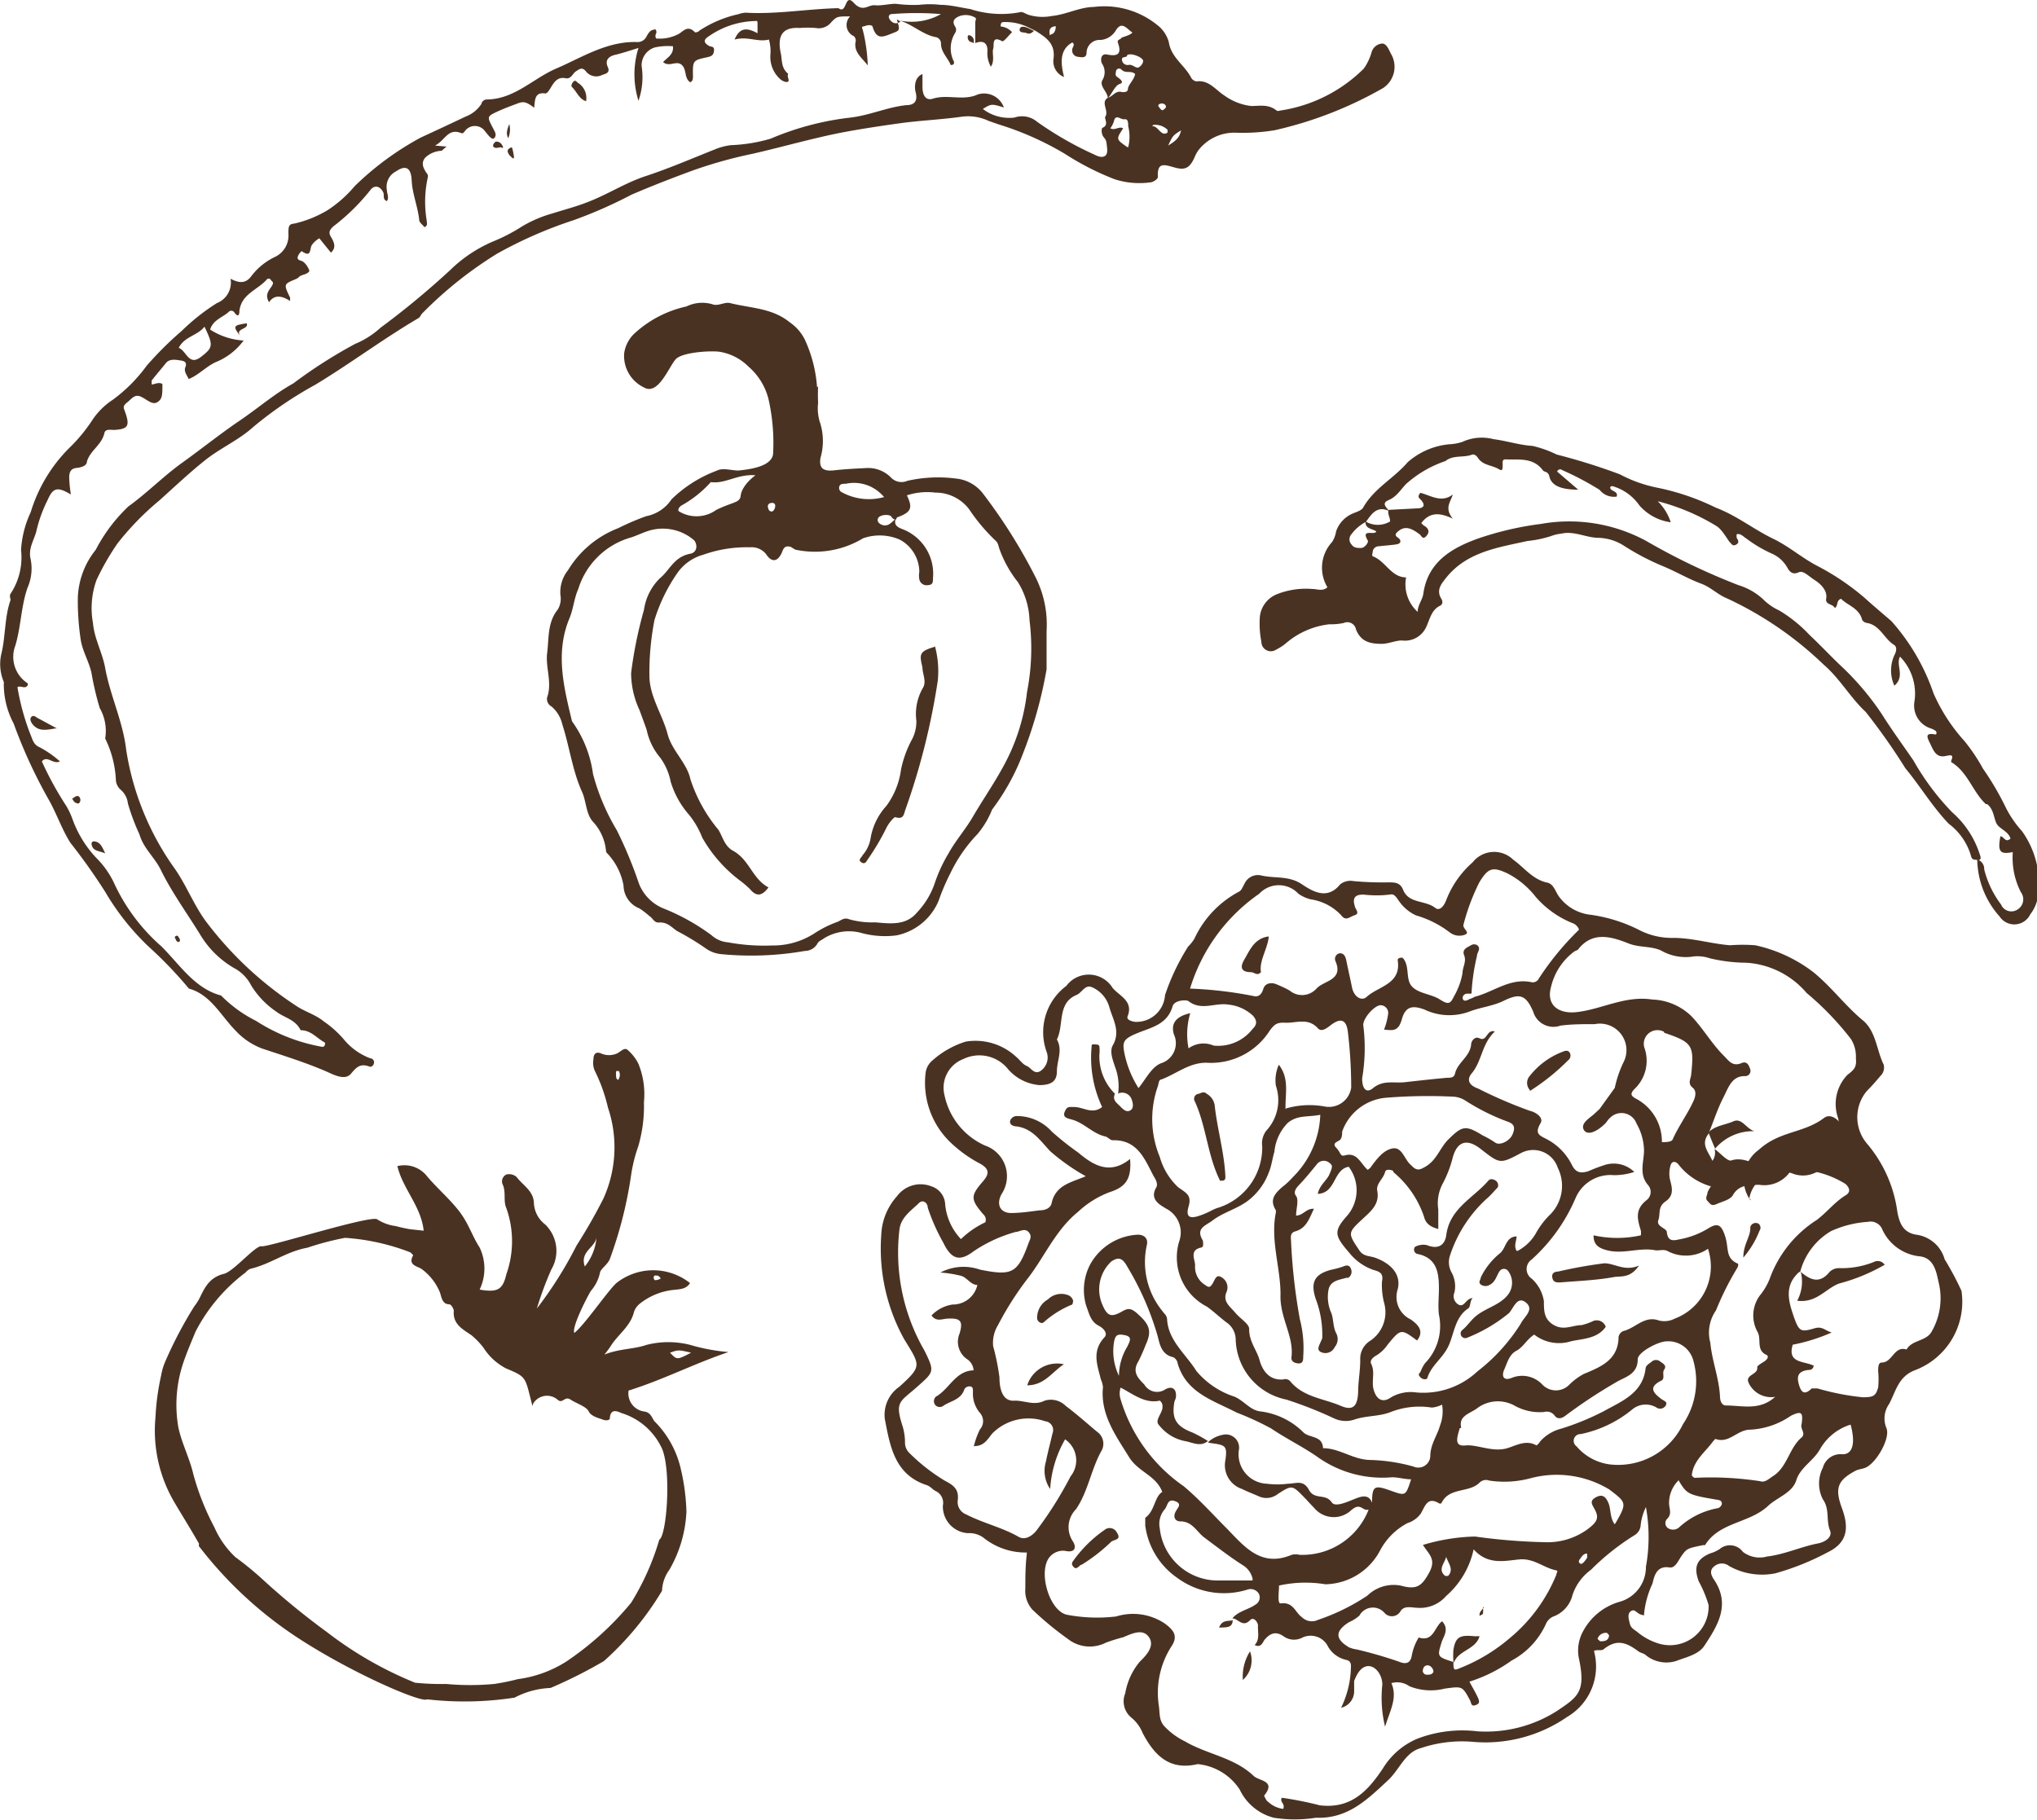 <svg xmlns="http://www.w3.org/2000/svg" xmlns:xlink="http://www.w3.org/1999/xlink" viewBox="0 0 96.83 86.52"><defs><style>.cls-1{fill:none;}.cls-2{clip-path:url(#clip-path);}.cls-3{fill:#4a3222;}</style><clipPath id="clip-path" transform="translate(0 0)"><rect class="cls-1" width="96.83" height="86.52"/></clipPath></defs><title>gemuese</title><g id="Ebene_2" data-name="Ebene 2"><g id="Ebene_1-2" data-name="Ebene 1"><g class="cls-2"><path class="cls-3" d="M38.89,18.36a7.61,7.61,0,0,0,0,.79,2.2,2.2,0,0,0,.11,1,2.91,2.91,0,0,1,0,1.63c-.07.48.13.64.66.58s1-.08,1.56-.11a1.52,1.52,0,0,1,1.13.45.69.69,0,0,0,.78.16,6.59,6.59,0,0,1,2.3-.11,1.84,1.84,0,0,1,1.3.72,25.66,25.66,0,0,1,2.51,4A5,5,0,0,1,49.75,30c0,.6,0,1.21,0,1.82a20.59,20.59,0,0,1-1.12,4,10.72,10.72,0,0,1-1.47,2.67,4.23,4.23,0,0,1-.7,1.17,7.11,7.11,0,0,0-1.29,1.87,10,10,0,0,0-.55,1.29,2.77,2.77,0,0,1-2,1.65A4.28,4.28,0,0,1,41,44.37a2.26,2.26,0,0,0-1.83.24c-.11.09-.26.12-.33.28a.69.69,0,0,1-.58.32,14.81,14.81,0,0,1-4,.15,1.49,1.49,0,0,1-.71-.27,12.8,12.8,0,0,0-1.37-.83c-.26-.18-.47-.44-.88-.4-.21,0-.27-.21-.42-.3a4.1,4.1,0,0,0-.48-.37,1.19,1.19,0,0,1-.76-1.09,3,3,0,0,0-.7-1.45c-.05-.06-.12-.11-.13-.17a2.36,2.36,0,0,0-.62-1.41c-.34-.36-.32-1-.53-1.44-.45-1-.59-2.14-.93-3.19a1.59,1.59,0,0,0-.51-.85.4.4,0,0,1-.21-.44c.25-.7-.09-1.42,0-2.11s0-1.44.51-2.07a1,1,0,0,0,.12-.68A1.67,1.67,0,0,1,27,27.11a4.81,4.81,0,0,1,2.39-2,11.82,11.82,0,0,1,1.33-.57,1.86,1.86,0,0,0,1.2-.8,6.17,6.17,0,0,1,2.17-1.37c.26-.14.7,0,1,0,.65-.06,1.61-.22,1.66-.8a9.47,9.47,0,0,0-.22-2.6,3,3,0,0,0-.95-1.54,2.5,2.5,0,0,0-1.34-.7c-.37-.07-1.8,0-2.12.35s-.83,1.74-1.51,1.34a1.66,1.66,0,0,1-.94-1.62,1.6,1.6,0,0,1,.55-1,5.33,5.33,0,0,1,2.41-1.23,1.71,1.71,0,0,1,1.22-.11c.29.12.58-.12.86-.05,1,.25,2,.23,2.84.92a2.14,2.14,0,0,1,.76.93,6.51,6.51,0,0,1,.53,2.16m3.75,6.28c-.13,0-.17-.07-.23-.15s-.36-.1-.53,0a.19.19,0,0,0-.06.3.41.41,0,0,0,.49.08,1.81,1.81,0,0,0,.33-.29c-.17.43.26.47.5.6a2.27,2.27,0,0,1,1.26,2.25c0,.18,0,.32-.25.33a.35.35,0,0,1-.4-.28,1,1,0,0,1,0-.35,1.75,1.75,0,0,0-.94-1.54,2.4,2.4,0,0,0-1.73-.06,4.42,4.42,0,0,1-3.23.54L37.59,26c-.22-.06-.32,0-.4.21-.19.49-.49.57-.77.14a.88.88,0,0,0-.77-.33,6.13,6.13,0,0,0-2.21.35,2.22,2.22,0,0,0-1.26.9,8.08,8.08,0,0,0-1.07,2.21,13.1,13.1,0,0,0-.24,2.64c0,1,.63,1.86.87,2.8.21.78.92,1.36,1.08,2.13a7.26,7.26,0,0,0,1.33,2.4c.21.34.29.78.7,1,.78.43.91,1.33,1.68,1.74-.3.41-.57.45-.87.09a4.35,4.35,0,0,0-.45-.39,6.69,6.69,0,0,1-1.83-2.07,4,4,0,0,0-.64-1.1,4.23,4.23,0,0,1-.86-1.56,2.86,2.86,0,0,0-.49-1.13,3,3,0,0,1-.65-1.33c-.11-.32-.23-.63-.34-.94A4.19,4.19,0,0,1,30,32,20.09,20.09,0,0,1,30.61,29a2.63,2.63,0,0,1,.76-1.51c.47-.38.65-1,1.42-1.16.34-.05.39-.4.21-.64a2.28,2.28,0,0,0-2-.5c-.39.09-.73.29-1.1.39A3.67,3.67,0,0,0,27.49,28c-.2.44-.23.93-.41,1.37-.7,1.66-.28,3.29.11,4.92a5.56,5.56,0,0,1,1,2.51,10.31,10.31,0,0,0,1.13,2.67A20.23,20.23,0,0,1,30.37,42a2.1,2.1,0,0,0,1.17,1.19,10.16,10.16,0,0,1,2.28,1.27,1.32,1.32,0,0,0,.78.34,9.5,9.5,0,0,0,2.12.15,3.61,3.61,0,0,0,2-.58,5.22,5.22,0,0,1,1.11-.55c.15-.07.31-.21.52-.12a4,4,0,0,0,1.25.15c.71.06,1.47.17,2-.48A3.78,3.78,0,0,0,44.43,42a7.11,7.11,0,0,1,.66-1.43c.33-.6.8-1.13,1.15-1.73.46-.79,1-1.57,1.43-2.36a9.52,9.52,0,0,0,1.15-3.58,10.76,10.76,0,0,0,.12-3.4,3.69,3.69,0,0,0-.55-1.82,5.54,5.54,0,0,1-.87-1.55c-.06-.15-.06-.32-.21-.44a8.82,8.82,0,0,1-1.25-1.49,2,2,0,0,0-1.6-.78,3.09,3.09,0,0,0-1.35.13c.29.61.21.8-.47,1.05m-6.68-2c-.89-.09-1.47.42-2.17.32a5.4,5.4,0,0,1-1.39,1.11c-.1.06-.19.18-.14.27a1.6,1.6,0,0,0,1.79-.06,7.12,7.12,0,0,1,.76-.31c.15-.07.38-.11.4-.37s.28-.67.75-1m6,1A1.85,1.85,0,0,0,40.2,23c-.13,0-.26,0-.3.12a.23.23,0,0,0,.13.29,2.68,2.68,0,0,0,2,.22m-5.32.69a.33.33,0,0,0,.14-.29.13.13,0,0,0-.15-.12c-.15,0-.23.09-.19.23s.07.17.2.18" transform="translate(0 0)"/><path class="cls-3" d="M44.44,30.71a4.55,4.55,0,0,1,.14,1.64,32.92,32.92,0,0,1-1.53,6.11c-.09.24-.08.52-.49.39-.08,0-.3.28-.4.46a11.6,11.6,0,0,1-.87,1.49c-.1.13-.15.32-.34.2s0-.22.06-.35a1.62,1.62,0,0,0,.37-.77,3,3,0,0,1,.75-1.56,3.72,3.72,0,0,0,.7-1.73,5.2,5.2,0,0,1,.54-1.47,1.85,1.85,0,0,0,.19-.85,2.49,2.49,0,0,1,.29-1.53c.22-.32,0-.68,0-1-.14-.63-.19-.77.62-1" transform="translate(0 0)"/><path class="cls-3" d="M31.12,1.37a.18.18,0,0,1,.07.22.24.24,0,0,0,0,.24,1.93,1.93,0,0,0,1-.18c.27-.11.47-.51.85-.11,0,0,.15,0,.2-.08A5.57,5.57,0,0,1,35.12.67a1,1,0,0,1,.46-.06c1.42.06,2.8-.18,4.2-.22,0,0,.06,0,.08,0,.41.31.28-.74.72-.26s.68.09,1,.12.68-.07,1-.07A6.58,6.58,0,0,0,43.7.23a4.27,4.27,0,0,1,1,0c.48,0,.95.13,1.42.2a4.76,4.76,0,0,0,2.42.14c.09,0,.24.1.37.14A2.31,2.31,0,0,0,50,.76c.7-.07,1.31-.42,2-.43A4,4,0,0,1,55,1.18a1.54,1.54,0,0,1,.56.82c.11.74.76,1.1,1.06,1.69a.35.35,0,0,0,.26.18c.58-.08.9.4,1.32.67a2.71,2.71,0,0,0,1.28.5c.4,0,.82-.1,1.21.22a.17.17,0,0,0,.14,0,7.12,7.12,0,0,0,4-2,2.54,2.54,0,0,0,.37-.78.57.57,0,0,1,.5-.41c.2,0,.31.26.41.47a1.21,1.21,0,0,1-.37,1.65,18.59,18.59,0,0,1-5.14,2,9.28,9.28,0,0,1-1.83.12,2.16,2.16,0,0,0-1.76.78,1.38,1.38,0,0,0-.2.33c-.23.54-.44.69-.95.55s-.86-.29-.82.45c0,.09-.23.25-.36.25a3.82,3.82,0,0,1-1.7-.15,13,13,0,0,1-2.35-1.2,14.42,14.42,0,0,0-3.14-1.4L47,5.75a2.28,2.28,0,0,0-1.29-.2c-1,.14-2,.18-2.93.31s-1.87.27-2.81.45c-1.41.28-2.79.68-4.19,1a21.44,21.44,0,0,0-2.89.81c-1,.37-1.93.73-2.88,1.14a21.65,21.65,0,0,1-2.75,1.21,20.59,20.59,0,0,0-3.63,1.59,18.91,18.91,0,0,0-3.54,2.82c-.08.07-.11.19-.19.24-1.7,1-3.24,2.16-4.91,3.17a18.46,18.46,0,0,0-2.94,2c-.69.63-1.56,1-2.3,1.59s-1.45,1.26-2.16,1.9a13.37,13.37,0,0,0-2,2.05,12,12,0,0,0-1,1.74,3.93,3.93,0,0,0-.17,2.05c.06.74.45,1.41.58,2.14.24,1.32.85,2.56,1,3.9a13.18,13.18,0,0,0,2.33,5.67c.55.8.89,1.71,1.47,2.49a17.07,17.07,0,0,0,4.28,4c.41.28.91.41,1.31.74a4.85,4.85,0,0,1,1,.91,3,3,0,0,0,1.2.84c.09,0,.21.09.19.22s-.13.21-.21.18c-.42-.16-.61,0-.88.33s-.76.09-1.11-.07c-1-.44-2.07-.77-3.12-1.12A3.29,3.29,0,0,1,11.2,49c-.71-.72-1.18-1.71-2.22-2a19.74,19.74,0,0,0-1.92-2A11.87,11.87,0,0,1,5,42.4a28.13,28.13,0,0,0-1.66-2.34c-.4-.64-.63-1.33-1-2A23.8,23.8,0,0,1,.65,34.4a4,4,0,0,1-.47-1.89.28.28,0,0,0,0-.09A2.19,2.19,0,0,1,.06,31.1c.21-.84.15-1.75.44-2.57,0-.09-.06-.19,0-.3A3.12,3.12,0,0,0,1,26.15a4.93,4.93,0,0,1,.46-1.8,7.31,7.31,0,0,1,1.84-3.06A7.69,7.69,0,0,0,4.37,20a3.4,3.4,0,0,1,1-1,7.4,7.4,0,0,0,1.6-1.61,16.35,16.35,0,0,1,1.67-1.66,10,10,0,0,1,1.67-1.32,1.05,1.05,0,0,0,.65-1.16c.42.23.74.23,1-.14a3.06,3.06,0,0,1,1.12-.9,1.12,1.12,0,0,0,.63-1.09c0-.33,0-.47.28-.49A5.45,5.45,0,0,0,15.56,10a5.87,5.87,0,0,0,1.3-1.15A14,14,0,0,1,20,6.54c.72-.33,1.44-.67,2.14-1a1.54,1.54,0,0,0,.75-.61c0-.09.14-.2.22-.2,1.34,0,2.22-1,3.35-1.48S28.86,1.94,30.3,2a.47.47,0,0,0,.44-.28c.09-.15.17-.31.38-.31M42.63.92c.17.56.15.52-.28.69s-.67.25-.86-.3c0-.14-.22-.13-.35-.08s-.21,0-.13.18a8.1,8.1,0,0,1,.24,1.7c-.27-.36-.7-.64-.57-1.17a.31.31,0,0,0-.09-.22.58.58,0,0,1-.18-.94c-.61,0-.63,0-.89.27a.76.76,0,0,1-.75.28,4.84,4.84,0,0,0-.76,0c-.8-.05-1.07.35-.9,1.18.08.33,0,.71.36,1-.08.12.07.29,0,.36s-.24,0-.35-.08a1.42,1.42,0,0,1-.5-1.17,2,2,0,0,0-.07-.74c-.53.14-1-.17-1.63,0,.26-.64.66-.53,1.09-.3,0-.21,0-.34,0-.48S35.94,1,35.9,1a4,4,0,0,0-2.2.72c-.24.15-.29.29,0,.46.1.06.27,0,.24.24s-.15.26-.36.31c-.66.14-.65.17-.64.9,0,.1,0,.23-.13.28-.3-.19-.15-.61-.41-.83s-.59.13-.88-.13c.21-.22.51-.36.47-.75a2.82,2.82,0,0,0-.88.06.89.89,0,0,0-.61.88,3.4,3.4,0,0,1-.15,1.65,4.21,4.21,0,0,1,0-2.51c-.45.14-.78.25-1.12.33s-.47.29-.34.57-.1.33-.26.38a.62.62,0,0,1-.78-.17c-.18-.22-.31-.1-.47,0s-.23.38-.49.33c-.42-.09-.58.24-.74.5-.08.11-.14.24-.26.22-.5-.06-.45.36-.5.68-.36-.27-.49-.31-.76-.21s-.68.25-1,.4c-.49.23-.48.24-.19.79.06.13.19.29.07.45s-.32-.16-.44-.29a.59.59,0,0,0-.92-.09c-.07.07-.12.2-.22.16-.64-.26-.77.35-1.25.59l.55.05c-.15.11-.2.19-.26.2a1.19,1.19,0,0,0-.75.32c-.24.27-.08.55.11.81a.3.3,0,0,1,0,.16,5.37,5.37,0,0,0-.05,2c0,.1.08.27-.1.34-.09-.11-.24-.22-.25-.32-.06-.64-.33-1.25-.36-1.9s-.31-.73-.75-.43a.82.82,0,0,0-.43.88c0,.16.12.37,0,.53-.22-.08-.11-.28-.17-.41-.15-.31-.42-.37-.61-.12a9.93,9.93,0,0,1-1.76,1.73c-.21.19-.23.31-.12.5s.3.49,0,.75l-.55-.68a1.09,1.09,0,0,0-.35.31c-.13.19,0,.64-.49.3a.63.63,0,0,0-.17.22c-.06.14,0,.2.15.24s.32.27.39.48c-.12.2-.38.15-.52.31a.41.41,0,0,1-.13.08c-.58.24-.58.24-.27.88,0,0,0,.09,0,.16-.38-.25-.75-.32-1,.06-.22-.37,0-.56.13-.77s0-.2-.05-.3a.12.12,0,0,0-.2,0c-.43.49-1.19.67-1.29,1.48,0,.24-.08.3-.25.06a.17.17,0,0,0-.27,0c-.3.26-.74.38-.87.83a3.29,3.29,0,0,0,1.59.52h0a3.07,3.07,0,0,1-1.26,1c-.48.19-.85.63-1.35.83-.09-.2-.24-.36-.16-.56s0-.29-.21-.32-.53-.11-.72.13-.45.54-.67.82c0,0,0,.09,0,.17s.33-.14.51,0c0,.52,0,.71-.24.86S7,19,6.7,18.86s-.45.11-.64.26-.21.22-.14.39c.27.73.19.89-.49.93-.18,0-.43-.06-.47.16-.13.56-.68.82-.83,1.35,0,.18-.23.27-.51.3s-.33.24-.33.45a6,6,0,0,0,.08.81c-.63-.38-.85-.33-1.1.25a6.57,6.57,0,0,0-.52,1.4c-.09.48-.43.87-.29,1.44a2.27,2.27,0,0,1-.15,1.34C1,28.82,1,29.79.73,30.69a1.5,1.5,0,0,0,.59,1.8s0,0,0,.08c-.12.22-.35,0-.49.1A11.09,11.09,0,0,0,1.48,35c.09.23.14.42.43.54a4.89,4.89,0,0,1,.94.66c-.34.16-.6-.31-.86,0a15.73,15.73,0,0,0,1.17,2.13,3.82,3.82,0,0,1,.31.68A5.3,5.3,0,0,0,4.59,40.8,4.18,4.18,0,0,1,5.43,42a9,9,0,0,0,2.25,3c.87.87,1.58,2,2.83,2.33a6.3,6.3,0,0,0,1.67,1.21,8.51,8.51,0,0,0,3.14,1.23c.08,0,.14-.05.13-.2-.37-.19-.67-.6-1.16-.59-.24-.51-.77-.59-1.15-.88a4.09,4.09,0,0,1-1.2-1.25,1.93,1.93,0,0,0-.82-.83,4.51,4.51,0,0,1-1.57-1.53c-.64-1.05-1.38-2.05-1.92-3.16-.29-.58-.81-1-1-1.66a10.33,10.33,0,0,1-.55-1.47,1,1,0,0,0-.34-.65.68.68,0,0,1-.23-.44,5,5,0,0,0-.51-2,2.2,2.2,0,0,0-.26-1.45A13.82,13.82,0,0,1,4.35,32c-.12-.56-.44-1.05-.52-1.63A12.47,12.47,0,0,1,3.7,28.4a3.84,3.84,0,0,1,.85-2.26A7.74,7.74,0,0,1,6.1,24.08C7,23.43,7.78,22.63,8.66,22s1.79-1.36,2.73-2,1.65-1.27,2.55-1.77a23.25,23.25,0,0,1,2.94-1.88,4.15,4.15,0,0,0,1.21-.77,39.43,39.43,0,0,0,3.31-2.74,6.62,6.62,0,0,1,2.11-1.39,8.18,8.18,0,0,0,1.28-.67,5.92,5.92,0,0,1,1.46-.63c.53-.17,1.08-.31,1.6-.51,1-.37,1.83-.93,2.82-1.26C31.83,8,33,7.49,34.09,7.06a2.85,2.85,0,0,1,.67-.16,7.54,7.54,0,0,0,1.88-.31,13.52,13.52,0,0,1,3.79-1c.92-.11,1.73-.49,2.64-.59.25,0,.59-.07.46-.6-.06-.21-.09-.71.32-.88,0,.21,0,.4,0,.6,0,.42.16.68.5.57.69-.22,1.45.12,2.13-.2a1,1,0,0,1,1.24.62c-.59-.18-.59-.18-1,.07a2.06,2.06,0,0,0,1.5.41,1.11,1.11,0,0,1,1.08.2A16.24,16.24,0,0,0,52,7.34c.16.08.37.18.53.07s.09-.4.07-.6-.12-.24-.18-.36-.08-.35,0-.38c.31-.13.06-.44.12-.52.19-.29-.24-.68.12-.9.24-.06.37-.37.68-.27.15,0,.27,0,.28-.17s.29-.42.34-.69c-.2-.19-.46,0-.66-.22a.15.15,0,0,0-.25.08c0,.09-.07.19.06.28s.35.26.12.33-.37.47-.57.68c0-.3-.39-.54-.27-.84a.73.73,0,0,0,0-.8c-.08-.13-.09-.5.23-.44.49.1.72,0,.52-.56-.05-.15.11-.14.15-.21s.39-.11.54-.27c-.3-.22-.52-.57-.81-.07a.93.93,0,0,1-.7.42.62.62,0,0,0-.67.6c0,.29-.25.22-.41.2a.3.3,0,0,1-.27-.35c0-.11.16-.23,0-.33-.62.35-.55,1-.39,1.64a.8.8,0,0,1-.5-.87c.09-.73-.35-1-.85-1.32l-.31-.15a2.43,2.43,0,0,0-1.23-.27c-.08,0-.13.06-.12.21a.82.82,0,0,1,.54.27c-.16.15-.4.47-.47.43-.52-.29-.37.19-.43.37s.09.56-.11.84a1.31,1.31,0,0,1-.16-.76c0-.42-.26-.49-.58-.36h0c0-.35,0-.7,0-1,0-.07.07-.16,0-.21a.89.89,0,0,0-.76-.07c-.18.08-.38.2-.2.49a.27.27,0,0,1,0,.31,1.39,1.39,0,0,0-.05,1.37c0,.09,0,.15-.16.15-.12-.33-.45-.59-.46-1a.31.31,0,0,0-.28-.33c-.62-.13-1.11-.63-1.72-.79a2.84,2.84,0,0,0,2-.3,14.23,14.23,0,0,0-2.35,0,.13.13,0,0,0-.13.15.35.35,0,0,0,.13.2.3.3,0,0,0,.42,0M8.5,16.54c.36.13.47.88,1.05.43s.6-.54.17-1.44c-.33.43-.94.46-1.22,1M53.63,7a2.05,2.05,0,0,0,0-1c0-.15,0-.36-.18-.33s-.42-.28-.5.1a1.15,1.15,0,0,1-.17.33c.23.12.4-.11.61,0-.34.52-.34.52.19.89m0-4.37c0,.17-.33,0-.23.3a.27.27,0,0,0,.33.16c.14,0,.23.09.35.13s.3-.15.31-.31-.57-.41-.76-.28M54.8,6c.26,0,.4.52.7.3,0,0,0-.12,0-.13a.84.84,0,0,0-.68-.23s0,0-.05.06m1.37.2c-.39.24-.39.25-.61.72.3-.19.54-.34.61-.72m-.89-.95c.17-.1.21-.17.15-.25s-.17-.1-.27-.06-.08.12,0,.19a.21.21,0,0,0,.16.12m-5.1-4c-.18,0-.32.09-.3.3s0,.1.11.07.18-.16.19-.37" transform="translate(0 0)"/><path class="cls-3" d="M49.15,1.47c-.09.08-.19.17-.33.11s-.37,0-.35-.18.22-.14.37-.08l.31.15" transform="translate(0 0)"/><path class="cls-3" d="M2.71,34.62c-.5.08-.87.19-1.18-.21-.06-.09-.12-.2-.06-.3s.17-.09.27,0l1,.54" transform="translate(0 0)"/><path class="cls-3" d="M27.86,4.81c-.34-.1-.44-.46-.67-.67-.06-.06,0-.2.08-.27s.13,0,.19.06a.85.85,0,0,1,.4.88" transform="translate(0 0)"/><path class="cls-3" d="M11.48,16.05c-.43-.55-.42-.58.25-.68.12.32-.65.22-.26.67h0" transform="translate(0 0)"/><path class="cls-3" d="M5,40.57c-.31-.13-.62-.1-.65-.47A.14.14,0,0,1,4.43,40c.33,0,.42.25.58.59" transform="translate(0 0)"/><path class="cls-3" d="M3.42,38s.32-.35.4,0a.22.22,0,0,1-.08.2c-.25,0-.29-.24-.32-.25" transform="translate(0 0)"/><path class="cls-3" d="M24.4,7.54a1.37,1.37,0,0,1-.18-.16c-.08-.11-.15-.24,0-.33s.12,0,.13,0a2.57,2.57,0,0,1,.08.4l0,.06" transform="translate(0 0)"/><path class="cls-3" d="M23.83,7c-.12,0-.25.07-.35,0s0-.2.06-.25.24,0,.31.12.1.14,0,.17" transform="translate(0 0)"/><path class="cls-3" d="M24.21,5.9a1.07,1.07,0,0,1-.05.67c-.1-.19-.08-.36.05-.67" transform="translate(0 0)"/><path class="cls-3" d="M46.28,2.05S46.2,2,46.16,2,46,1.92,46,1.78s.06-.1.1-.1.17.09.19.21v.16h0" transform="translate(0 0)"/><path class="cls-3" d="M8.36,44.69c0-.07-.11-.13,0-.19s.13.08.18.13a.19.19,0,0,1,0,.13c-.08.06-.13,0-.18-.07" transform="translate(0 0)"/><path class="cls-3" d="M93.93,40.87a.19.19,0,0,1-.23-.15,2.92,2.92,0,0,0-1.07-1.56c-.78-.82-1.35-1.78-2.06-2.64a29.73,29.73,0,0,0-1.88-2.67c-.74-.69-1.23-1.59-2-2.25a16.84,16.84,0,0,0-4.57-3.14c-.46-.18-.79-.54-1.25-.71-.62-.23-1.19-.57-1.79-.82a11.81,11.81,0,0,1-1.91-1A2.36,2.36,0,0,0,76,25.57c-.6,0-1.16-.34-1.78-.2a2,2,0,0,0-.5.12,5.34,5.34,0,0,1-1.11.23c-1.39.31-2.87.51-3.86,1.74-.23.29-.49.59-.24,1,.08.13.08.27-.06.34-.41.2-.48.64-.65,1a1.11,1.11,0,0,1-1.16.65c-.3,0-.61.15-.94.16-.54,0-1-.08-1.24-.68a.42.42,0,0,0-.59-.31,3,3,0,0,1-.68.06,3.82,3.82,0,0,0-2.07.91,2.31,2.31,0,0,1-.45.29.45.45,0,0,1-.71-.37,4.48,4.48,0,0,1-.07-1.21,1.3,1.3,0,0,1,.81-1.05A3.75,3.75,0,0,1,62.36,28c.25,0,.51.13.74-.08a1.8,1.8,0,0,1,.22-2.15,1.27,1.27,0,0,0,.19-.5,1.42,1.42,0,0,1,.78-.85c.18-.08.42-.14.51-.29.51-.91,1.45-1.38,2.11-2.15a3.47,3.47,0,0,1,2-.86,2.28,2.28,0,0,0,.6-.11A2.21,2.21,0,0,1,71,20.88c.63.08,1.22.28,1.85.32a5.29,5.29,0,0,1,1.15.41,29,29,0,0,1,3,.94,6.46,6.46,0,0,0,1.75.63,11.42,11.42,0,0,1,2.8.95c1,.38,1.76,1,2.69,1.46.75.35,1.37.9,2.1,1.29a11.81,11.81,0,0,1,2.28,1.53c.42.38.86.75,1.29,1.12a10,10,0,0,1,2,3.43,8.42,8.42,0,0,0,1.47,2.27,8.56,8.56,0,0,1,.88,1.31,13.58,13.58,0,0,1,1.1,1.88,5.14,5.14,0,0,0,.76,1.1,4.28,4.28,0,0,1,.77,3,1.85,1.85,0,0,1-.38.95.84.84,0,0,1-1.46.1,4.14,4.14,0,0,1-1.06-2.71.47.47,0,0,1,.33.47A4.62,4.62,0,0,0,95.12,43a.53.53,0,0,0,.77.25.57.57,0,0,0,.17-.84,3.57,3.57,0,0,1-.38-1.9c-.6.12-.73,0-.59-.75.17,0,.23.33.48.11-.1-.36-.54-.46-.67-.73s-.13-.67-.44-.91l-.06,0c-.63-.58-.85-1.52-1.65-2,0,0,0-.05,0-.06.13-.3,0-.28-.25-.23-.48.11-.6-.29-.75-.59s-.26-.53.25-.43c.08,0,.06-.15,0-.18a1,1,0,0,0-.28-.13A1.14,1.14,0,0,1,91,33.38a2.51,2.51,0,0,0-.68-2.16c-.22.39.26.93-.27,1.38a1.75,1.75,0,0,1,0-1.45c.11-.2.12-.39,0-.48-.48-.29-.67-.93-1.28-1.05-.1,0-.23-.09-.25-.15-.15-.57-.69-.68-1-1-.24.06-.13.33-.3.44-.08-.21-.47-.14-.41-.46s-.19-.64-.53-.86-.56-.48-.78-.38-.39.05-.53-.21a1.58,1.58,0,0,0-.79-.7,6.25,6.25,0,0,1-1.17-.7c-.15-.09-.26-.25-.46-.2,0,0,0,.11,0,.15s.18.22,0,.33-.22,0-.32-.1-.34-.57-.62-.76a10.17,10.17,0,0,0-2.81-1.19,2.44,2.44,0,0,1,.62,1,2.4,2.4,0,0,1-1.49-.8,2.33,2.33,0,0,0-1.29-.92s-.07,0-.1.06c0,.2.4.16.31.44a.87.87,0,0,1-.81-.32,13.76,13.76,0,0,0-1.78-.94.15.15,0,0,0-.24.07l1,.86c-.77,0-1.27-.17-1.37-.63-.06-.25-.24-.2-.3-.28-.47-.64-1.15-.5-1.78-.53-.12,0-.15.06-.14.19,0,.29,0,.37-.16.29-.32-.21-.76-.18-1-.53-.07-.11-.18-.22-.31-.17-.41.15-.88,0-1.25.3h0A5.39,5.39,0,0,0,66.85,23c-.27.27-.45.61-.83.77s-.11.34,0,.52c-.57-.26-.82.15-1.09.52a2.07,2.07,0,0,0-.69.59.36.36,0,0,0,0,.48c.13.19.31.17.47.17s.36-.27.31-.35c-.36-.6.35-.22.4-.44-.21-.13-.53-.12-.51-.47a1.14,1.14,0,0,0,1.17,0c0-.21-.14-.36-.07-.55l1.34-.07c.36,0,.42-.17.17-.43-.08-.07-.15-.14,0-.31.48.12,1,.5,1.54.08-.11.37-.41.64,0,1.15-.72-.35-1.15-.25-1.5.21.06.05.09.1.13.12s.35.19.14.46-.25,0-.38-.07c-.45-.34-.72-.35-1-.11-.13.11-.15.19,0,.29s.19.28-.07.32-.56.06-.83.09a.3.3,0,0,0-.29.21c0,.1-.07.22,0,.27.6.22.87,1,1.58,1l0,0a1.76,1.76,0,0,0,.55,1.64c0-.33.23-.57.27-.87.21-1.5,1.34-2.16,2.58-2.61a15,15,0,0,1,3-.7,7.68,7.68,0,0,1,5,.8,31.18,31.18,0,0,0,4.4,2.11,3,3,0,0,1,1.18.68,2.59,2.59,0,0,0,.75.52A6.55,6.55,0,0,1,86,30.17c.5.47,1,1,1.46,1.44a13.11,13.11,0,0,1,2,2.35c.47.75,1,1.47,1.5,2.2a12,12,0,0,0,1.84,2.46,4.45,4.45,0,0,1,1.31,2c.06.16.09.3-.17.26" transform="translate(0 0)"/><path class="cls-3" d="M9.46,73.39c-.38-.67-.79-1.32-1.19-2a6.72,6.72,0,0,1-.88-4,11.59,11.59,0,0,1,.27-2,2.89,2.89,0,0,1,.2-.67A19.62,19.62,0,0,1,9.24,62.1a2.35,2.35,0,0,0,.24-.37c.25-.51.47-1,1.17-1.17.48-.13,1.5-1.37,1.79-1.31s5.2-1.5,5.49-1.28a2.1,2.1,0,0,0,.88.32c.22.06.45.11.68.15l.65.07c-.12-1.16-1-2-1.25-3.07a1.37,1.37,0,0,1,1.35.41c.48.59,1.08,1.09,1.56,1.7s.63,1.19,1,1.76a2.32,2.32,0,0,1,0,2c.86.15,1.1,0,1.27-.73a4.7,4.7,0,0,0,0-3.14c-.16-.36,0-.77-.18-1.14a.36.36,0,0,1,.18-.46.53.53,0,0,1,.49.12c.3.4.81.66.82,1.25a1.36,1.36,0,0,0,.53,1,1.74,1.74,0,0,1,.3,2.14,16,16,0,0,0-.69,1.86,19,19,0,0,0,1.89-3,25.49,25.49,0,0,0,1.27-2.22,5.9,5.9,0,0,0,.22-4.33,8,8,0,0,0-.63-1.76.92.92,0,0,1-.06-.53c0-.25.11-.41.4-.27a.94.94,0,0,0,.68,0c.19-.06.38-.34.55-.18a2.12,2.12,0,0,1,.51.66,3.83,3.83,0,0,1,.26,1.82,6.81,6.81,0,0,1-.27,2.1,7.27,7.27,0,0,0-.33,1.3,19.75,19.75,0,0,1-1,4c-.09.31-.46.51-.49.71a1.94,1.94,0,0,1-.43.86c-.12.18-.92,1.7-.79,2,.46-.34,1.59-2,2-2.37a2.82,2.82,0,0,1,3.5,0c-.17.28-.46.29-.73.32a3.09,3.09,0,0,0-1.63.64.88.88,0,0,0-.3.4c-.16.69-.75,1.07-1.1,1.62a4.14,4.14,0,0,1-.31.42c.73-.29,1.4-.25,2-.46a4.19,4.19,0,0,1,2.08,0,9.14,9.14,0,0,0,1.82.34c-1.61.54-3.11,1.32-4.75,1.83a.87.87,0,0,0,.77,1c.3.06.34.31.46.46a4.66,4.66,0,0,1,1.26,2.3,10,10,0,0,1,.26,2,6.06,6.06,0,0,1-.81,2.76,1.8,1.8,0,0,0-.35,1,14.39,14.39,0,0,1-2.76,3.34,22.34,22.34,0,0,1-2.54,1.28,4,4,0,0,0-1.71.46,15.64,15.64,0,0,1-4.16.08c-.24.2-3.68-1.29-6.26-3a19.09,19.09,0,0,1-4.59-4.29m15.86-6.66c-.36-1.37-.24-1.36-1.25-1.78A2.79,2.79,0,0,1,23,64.1a3.48,3.48,0,0,0-.59-.62c-.42-.29-.89-.52-.84-1.16,0-.1-.12-.3-.21-.31-.35,0-.37-.35-.45-.57a2.6,2.6,0,0,0-.83-1.08c-.2-.17-.72-.18-.44-.68,0,0-.1-.13-.16-.15a10.49,10.49,0,0,0-3.08-.68,13.45,13.45,0,0,0-1.79.47c-1,.18-1.75.78-2.7,1a.59.59,0,0,0-.24.18A8.23,8.23,0,0,0,9.3,63.3c-.2.48-.42,1-.57,1.44a6.26,6.26,0,0,0-.25,3.13c.17.78.54,1.47.71,2.22a12.23,12.23,0,0,0,1,2.52,4.31,4.31,0,0,0,1,1.42,15.24,15.24,0,0,1,1.23,1,35.73,35.73,0,0,0,3.13,2.57A17.84,17.84,0,0,0,19.73,80a12.21,12.21,0,0,0,1.48.06,12.39,12.39,0,0,0,2.28,0,10.77,10.77,0,0,0,1.13-.23A5.67,5.67,0,0,0,26.91,79,14.43,14.43,0,0,0,30,76.2a12.14,12.14,0,0,0,1.34-3c.34-.18.58-3.13.15-4.28a3.13,3.13,0,0,0-1.95-1.74c-.16-.07-.52-.25-.55.24,0,.13-.23.12-.34.07s-.55-.14-.66-.38-.58-.38-.87-.57-.37.23-.62,0a.77.77,0,0,0-1.15.18m2.45-6.51a2.5,2.5,0,0,0,.56-1.45c0,.54-.82.71-.56,1.45m5.05,4.1c-.6-.14-.6-.14-1,0,.33.35.33.35,1,0m-1.57-3.66c-.09,0-.19-.06-.21.09a.23.23,0,0,0,.05.12.45.45,0,0,0,.27-.07c.05,0-.05-.1-.11-.14m-1.91-9.32s.05,0,.05-.05a.39.39,0,0,0,0-.36s-.09,0-.13,0a1.37,1.37,0,0,0,0,.28.15.15,0,0,0,.13.15" transform="translate(0 0)"/><path class="cls-3" d="M48.81,73.81a3.19,3.19,0,0,1-2.08-.72,1.16,1.16,0,0,0-.73-.2,1.27,1.27,0,0,1-1.18-1.31.62.62,0,0,0-.36-.7c-.14-.08-.25-.22-.4-.27-1.54-.5-1.75-1.86-2-3.15a1.62,1.62,0,0,1,.69-1.53c1.1-1,1-1,.22-2.28a8.9,8.9,0,0,1-1.08-4.92,2.92,2.92,0,0,1,.75-1.86,1.39,1.39,0,0,1,1.63-.47.94.94,0,0,1,.66.86,2.76,2.76,0,0,0,.75,1.65,4.24,4.24,0,0,1,1.16-.8.35.35,0,0,0-.11-.39c-.59-.7-.61-.86,0-1.56.31-.36.29-.58-.11-.82a6.22,6.22,0,0,1-1.41-1A3.93,3.93,0,0,1,44,51a.92.92,0,0,1,.32-.58,4.3,4.3,0,0,1,1.59-.9,2.84,2.84,0,0,1,2.4.73c.16.13.3.35.5.43s.36.44.66.23a.77.77,0,0,0,.29-.88,2.75,2.75,0,0,1,.93-3.16,1.33,1.33,0,0,1,2.2.1c.33.39,1,.62.71,1.35-.06.16.17.23.34.26a1.36,1.36,0,0,0,1.44-1.27A10.53,10.53,0,0,1,56.48,45a1.79,1.79,0,0,0,.3-.38,4.82,4.82,0,0,1,2.12-2.23c.12-.06.19-.26.27-.4a.7.7,0,0,1,.73-.38c.67.17,1.37,0,2,.44.46.3,1.18.77,1.8,0a.78.78,0,0,1,.64-.16,15.17,15.17,0,0,0,1.65.06c.31,0,.57,0,.71.36.27.66,1.05.48,1.52.85.24.19.45-.14.54-.4A4.59,4.59,0,0,1,70,41a1.3,1.3,0,0,1,1.93-.13c.52.37.92.94,1.61,1.09.31.06.39.41.55.64a2.14,2.14,0,0,0,1.44.88,7.3,7.3,0,0,1,2.44.76,3.39,3.39,0,0,0,1.57.35c.92,0,1.8.28,2.7.35a7.92,7.92,0,0,1,1.2,0,7,7,0,0,1,2.76,1.28c.86.7,1.5,1.58,2.34,2.28.64.52.66,1.42,1,2.11a.55.55,0,0,1-.15.54c-.21.25-.42.49-.65.72a1.94,1.94,0,0,0,0,2.49,6.3,6.3,0,0,1,1.45,3.24c.1.56.28,1,.9,1.1a1.62,1.62,0,0,1,1.35,1.17,14.25,14.25,0,0,1,.8,1.5,3.48,3.48,0,0,1-2.23,3.78c-.78.31-.89,1-1.21,1.6a1.19,1.19,0,0,0-.13,1.14c.21.47-.48,1.68-1,1.89-.15.06-.32.07-.46.14-.87.46-1,.84-.65,1.79s.25,1.64-.68,2.09a12.21,12.21,0,0,1-2.49,1,3.2,3.2,0,0,1-2.2-.35.55.55,0,0,0-.68,0c-.3.21-.15.49,0,.7.75,1.17.13,2.15-.49,3.09-.28.43-.89.55-1.35.73a1.55,1.55,0,0,1-1.46-.3c-.09-.07-.24-.09-.34-.17-.53-.39-1-.61-1.64-.09-.11.09-.32,0-.46.08a2.78,2.78,0,0,1-1.28,3.14A6.83,6.83,0,0,1,70,82.81a6.11,6.11,0,0,0-2.46.3c-.75.2-1,1-1.55,1.52-1,.93-1.92,1.85-3.44,1.79a6.39,6.39,0,0,1-2,0,2.48,2.48,0,0,1-1.62-1.34,2.69,2.69,0,0,0-2-1.21c-1.35.32-2.06-.43-2.61-1.47a1.84,1.84,0,0,0-.54-.74,1,1,0,0,1-.29-1.16A3.17,3.17,0,0,1,54.18,79c.29-.28.73-.73.44-1.16s-.8-.18-1.23,0a8,8,0,0,0-.83.26,1.68,1.68,0,0,1-1.81-.19,14.93,14.93,0,0,1-1.68-1.39,1.34,1.34,0,0,1-.33-1c0-.52,0-1.06.07-1.65m32.7-19.24,0,0c.27.19.61.6.79.54.52-.17.91.13,1.36.15.15,0,.3.15.45,0a5,5,0,0,1,2.55-1c.74-.19.84-.37.72-1.15a2,2,0,0,1,.43-2.06c.3-.24.46-.35.41-.8a1.55,1.55,0,0,0-.24-.92,14,14,0,0,0-2.1-2.18A4.09,4.09,0,0,0,83,45.77a7.64,7.64,0,0,1-1.72-.21,1.84,1.84,0,0,0-.76-.09,2.35,2.35,0,0,1-1.56-.28c-.48-.22-1-.13-1.53-.33-.81-.32-1.73-.62-2.43.3,0,0-.12.05-.17.08a2.92,2.92,0,0,0-1.1,1.68c-.24.85.34,1.29,1.2,1.2,1.21-.13,2.31-.8,3.61-.6a2.8,2.8,0,0,1,1.87.8c.55.58.94,1.27,1.5,1.84.27.26.43.57.88.38.26-.11.35.12.41.3a.25.25,0,0,1-.27.32c-.61,0-.77.55-1,1-.29.56-.48,1.17-.72,1.75l0,0c-.38.5,0,.84.19,1.28a.65.65,0,0,0,.11-.53M69.09,79h0c0,.38,0,.44.3.31a8.37,8.37,0,0,0,2.39-1.44,7.66,7.66,0,0,0,2.2-3c0-.09.11-.18,0-.21-.61-.12-1.06-.59-1.77-.52s-1.49.27-2.16-.48a4.07,4.07,0,0,1-1.31,2.22,1.63,1.63,0,0,1-1.34.56c-.27,0-.63-.13-.82.15a.47.47,0,0,1-.75.11.73.73,0,0,0-1.21.11,1.86,1.86,0,0,1-.49.31c-.67.42-.68.8,0,1.2a1.44,1.44,0,0,0,.37.1A20.38,20.38,0,0,1,66.5,79c.41.17.56,0,.61-.29a2.48,2.48,0,0,1,.33-.86c.71.23.75-.52,1.11-.77.32.34.12.65,0,.93-.24.76-.25.75.52,1M65.22,71.5c0-.86.1-.91.86-.64s.73.27,1-.53c-.35,0-.66-.12-1-.09a5.31,5.31,0,0,1-3.49-1c-.7-.48-1.46-.85-2.17-1.33a13.62,13.62,0,0,0-1.63-.75c-1.11-.58-2.4-.93-2.81-2.34,0-.11-.13-.28-.23-.3-.56-.13-.63-.66-.72-1a13.76,13.76,0,0,0-1.45-3.31c-.22-.4-.41-.47-.76-.23A1.82,1.82,0,0,0,52.39,62c.25.6.44.65,1,.32.23-.12.37-.13.64.1.6.53.75.83.43,1.52a8.18,8.18,0,0,1-.35.79c-.31.51,0,.8.29,1.1a.7.7,0,0,0,1,.22c.33-.18.53,0,.5.35,0,.1-.07.19-.08.28-.13.78.1,1.13.85,1.42a6.11,6.11,0,0,1,.75.41c-.36.3-.74.06-1.11,0a2.07,2.07,0,0,1-1.21-.75c-.25-.24.19-.58.16-.9a.32.32,0,0,0-.13-.27c-.7.16-1.26-.31-1.86-.62a.89.89,0,0,0,0,.56,7.7,7.7,0,0,0,3,4.13c.7.59,1.3,1.25,1.94,1.9.88.88,1.67,2,3.19,1.36a.83.83,0,0,1,.38,0,3.38,3.38,0,0,0,3.34-2.32l0-.13m20.41-11c-.71.63-.53,1.35-.27,2.1s.34.77,1,.58c.37-.11.51.12.81.2a8.52,8.52,0,0,1-1.85.58c-.28.9.56.77,1,1-.06.24-.22.19-.33.21-.43.08-.49.31-.37.71s.29.46.6.16c0,0,.19,0,.28,0a11.85,11.85,0,0,0,2.15.42c.51,0,.62-.07.73-.47a4,4,0,0,0,0-.77c0-.16,0-.41.16-.41.53,0,.59-.81,1.19-.62.26-.47.93-.38,1.19-.85a3.17,3.17,0,0,0,.33-2.36c-.1-.46-.21-1.14-.89-1.22a2.2,2.2,0,0,1-1.78-1.27.6.6,0,0,0-.69-.37,5,5,0,0,0-1.75.44,3.18,3.18,0,0,0-1.47,1.95ZM69.92,47.24l-.18,0c-.13,0-.25.13-.2.26s.21.06.31,0a1.12,1.12,0,0,0,.25-.11c.91-.23,1.69-.92,2.72-.69a.32.32,0,0,0,.33-.18,13.49,13.49,0,0,1,1.91-2.32.51.51,0,0,0-.33-.32A4.59,4.59,0,0,1,73,42.64a4.05,4.05,0,0,0-1.33-1.11c-.72-.34-.93-.27-1.35.42a10.08,10.08,0,0,0-.75,2c-.07.22.4.4,0,.51a.75.75,0,0,1-.64-.12,4.86,4.86,0,0,0-1.62-.82,2,2,0,0,1-.8-.67c-.12-.16-.22-.38-.44-.32a5.31,5.31,0,0,1-1.26,0c-.36,0-.54.13-.41.54,0,.13.27.35,0,.44s-.42.3-.65,0a2.46,2.46,0,0,0-1.43-.75,1.71,1.71,0,0,1-.6-.27,1.27,1.27,0,0,0-1.86,0A8.48,8.48,0,0,0,56.57,47a19.25,19.25,0,0,1,3,.35c.24.07.4-.06.48-.33s.36-.34.64-.22.41.18.61.29A.92.92,0,0,0,62.58,47c.35-.39,1.3-.39.9-1.31a.27.27,0,0,1,.21-.37c.19,0,.26.14.3.31.09.44.19.88.28,1.32s.45.67.7.44c.56-.51,1.65-.6,1.47-1.74,0-.09.11-.14.24-.11.35.38.12,1,.43,1.35s.92.36,1.34.63.5.19.67-.16a3.33,3.33,0,0,0,.4-1.09c0-.28.2-.55.08-.85s.16-.38.34-.49a.29.29,0,0,1,.27,0c.22.17,0,.34,0,.51a9.78,9.78,0,0,0-.26,1.79M53.15,52A2.6,2.6,0,0,0,53,50.71c-.1-.31-.26-.71-.11-1,.4-.68,0-1.25-.16-1.84a1.46,1.46,0,0,0-.81-.93c-.34-.16-.48.25-.74.36-.94.39-.59,1.42-.94,2.12.29.51,0,1,0,1.52s-.34.64-.81.65a2.21,2.21,0,0,1-1.57-.83,1.75,1.75,0,0,0-2.07-.41,1.46,1.46,0,0,0-.89,1.73,3.37,3.37,0,0,0,1.92,2.38,1.54,1.54,0,0,1,.79,2.31c-.27.5-.06.91.48.9s.91-.08,1.36-.13c.23,0,.49-.1.54-.34.19-.89,1-1,1.62-1.28a9.84,9.84,0,0,1-1.69-1.19c-.48-.51-.85-1.09-1.62-1.18-.08,0-.36-.06-.27-.3a.34.34,0,0,1,.32-.19A2.23,2.23,0,0,1,50,53.8a13.62,13.62,0,0,0,1.26,1c.74.63,1.52,1.06,2.46.3.07.9-.17,1.32-.95,1.57a4.51,4.51,0,0,0-1.52.94c-1.09.88-1.61,2.18-2.45,3.24A15,15,0,0,0,47.44,63a1.61,1.61,0,0,0-.23,1,11.07,11.07,0,0,1,.3,1.48c0,.34.05,1.18.74,1.11.48,0,.92.25,1.41,0a1,1,0,0,1,1,.25c.52.39,1,.82,1.49,1.23a.69.69,0,0,1,.19.94c-.48.88-.62,1.9-1.19,2.74A1.21,1.21,0,0,0,51,73.28c.16.24.15.57-.38.45a.83.83,0,0,0-.76.34c-.52.74.06,2.61.92,2.71a7.61,7.61,0,0,0,2.28.07,2.71,2.71,0,0,1,2.27.31c.47.33.66.61.39,1.06a4.08,4.08,0,0,0-.64,2.83c.06.36,0,.71.25,1a3.34,3.34,0,0,0,1,.74c1.05.62,2.34.76,3.26,1.64.26.25,1.09.22.5.94,0,0,.1.25.2.3A1.28,1.28,0,0,0,61,86c.1-.26-.18-.32-.07-.53a16.55,16.55,0,0,1,1.81.36c1.5.18,2.3-.71,3-1.76a3.51,3.51,0,0,1,1.64-1.41,6,6,0,0,1,2.84-.35A6.27,6.27,0,0,0,74,81.35c1-.67,1.38-.91,1.07-2.43a1.9,1.9,0,0,1,.18-1.36A2.85,2.85,0,0,1,77,76.15a1.71,1.71,0,0,0,1.24-1.66,8,8,0,0,0,0-2.84,2.59,2.59,0,0,0-.25.85.59.59,0,0,1-.28.48,11.35,11.35,0,0,0-2.08,1.65,2.44,2.44,0,0,0-.88,1.2,1.46,1.46,0,0,1-.85,1,.68.68,0,0,0-.42.39,3.7,3.7,0,0,1-1.63,1.73,7.08,7.08,0,0,1-2,1c.11.21.26.46.38.71s.11.34-.1.41-.19-.12-.25-.23c-.37-.69-.37-.67-1.2-.56A2.73,2.73,0,0,1,67,80.17a1,1,0,0,0-.86-.15c.3.69-.05,1.27-.3,2.07a5.8,5.8,0,0,1-.13-2c0-.45-.31-.88-.66-.88s-.56.39-.68.71c0,.14,0,.31,0,.47a.8.8,0,0,1-.62.8,4.6,4.6,0,0,0,.46-1.74c0-.23.08-.48-.24-.54a1.32,1.32,0,0,1-.88-.7.92.92,0,0,0-1.17-.36.85.85,0,0,1-.91-.06c-.35-.24-.62-.16-.9.17-.08.1-.15.4-.47.25.26-.27.14-.61.16-.92,0-.16-.2-.44-.37-.27-.36.38-.57-.07-.85-.08l0,0c.29-.35.76-.41,1.11-.66a.39.39,0,0,0,.15-.51.46.46,0,0,0-.5-.21A3.74,3.74,0,0,1,55.94,75a3.59,3.59,0,0,1-1.5-2.47c0-.12,0-.32,0-.37.47-.34.43-1,.81-1.23-.31-.81-1.16-.94-1.6-1.69-.62-1-1.35-2-1.22-3.29a1.14,1.14,0,0,0-.1-.37c-.16-.67-.45-1.33.17-2,.19-.2-.08-.45-.25-.54-.41-.2-.47-.58-.61-.94a2.61,2.61,0,0,1,.19-2,2.74,2.74,0,0,1,2.26-1.4c.31,0,.51.19.42.52a3.69,3.69,0,0,0,.76,3.13c.08.12.2.18.21.39.06,1,.9,1.65,1.39,2.44a3.94,3.94,0,0,0,1.81,1.22c.45.19.74.64,1.22.7a3.5,3.5,0,0,1,2.06,1c.29.28.91.14.93.75.78,0,1.42.54,2.22.56a8.42,8.42,0,0,1,2.07.31.57.57,0,0,0,.81-.49c0-.56.34-1,.46-1.45a1.88,1.88,0,0,0,.1-1,1.37,1.37,0,0,1-.49.14,3.76,3.76,0,0,0-2,.23c-.54.2-1.15.15-1.71.35a1.3,1.3,0,0,1-.92-.06,19.27,19.27,0,0,0-2.28-.9,3,3,0,0,1-2.41-2.85,1,1,0,0,0-.37-.77c-.35-.25-.66-.56-1-.8a2.63,2.63,0,0,1-1.32-3.09,1.27,1.27,0,0,0-.62-1.57c-.25-.16-.81-.42-.47-1,.09-.15,0-.36-.12-.54-.43-.82-.77-1.74-1.95-1.71-.12,0-.22-.15-.35-.18-.6-.13-1-.65-1.61-.81-.18-.05-.43-.09-.32-.36s.21-.23.45-.23c.44,0,.86.37,1.33,0a5.52,5.52,0,0,1-.5-2.86c0-.08,0-.13.12-.12s.23,0,.25.1a1.64,1.64,0,0,1,0,.38A2.5,2.5,0,0,0,53,52c-.14.31.09.43.27.62s.33.27.49.15.08-.41,0-.58a.48.48,0,0,0-.59-.21m24.54,3.73a3.06,3.06,0,0,1-1,.16,1.8,1.8,0,0,0-1.81,1.08,8.35,8.35,0,0,1-2.09,2.93.55.55,0,0,0,0,.91,1.81,1.81,0,0,1,.58,1.07c0,.46,0,.87.48,1.14s.88,0,1.31,0a2.7,2.7,0,0,0,.54-.19.45.45,0,0,1,.61.27c-.41.58-1.1.56-1.66.69a1.91,1.91,0,0,1-1.74-.32c-.37.24-.51.59-.85.77s-.43.57-.57.88-.06.58.37.4a1.31,1.31,0,0,1,1.43.32.89.89,0,0,0,1.3,0,2.92,2.92,0,0,1,.68-.5c.79-.33,1.64-.66,1.65-1.76a.37.37,0,0,1,.23-.28c.58-.14,1-.75,1.69-.5a1.06,1.06,0,0,0,.75-.09,2.65,2.65,0,0,0,1.58-3.32,1.86,1.86,0,0,1-1.9.12c-.23-.13-.44,0-.66-.06-.76-.12-1.51.22-2.28,0-.39-.11-.6-.27-.6-.7a5.18,5.18,0,0,0,2.25,0,1,1,0,0,0,0-.22c-.16-.53-.31-1,.28-1.46a.49.49,0,0,0,.06-.71c-.44-.51-.2-1.08-.19-1.63a2.7,2.7,0,0,0-.36-1.3.76.76,0,0,0-1.26-.26c-.1.08-.16.21-.25.29-.45.43-.86.54-1,.26s.24-.52.47-.71l.29-.27.72-1a5.31,5.31,0,0,1,.44-1.27,1.26,1.26,0,0,0-1.39-1.76c-.54,0-1.1,0-1.63.07a1,1,0,0,1-1.3-.67c-.35-.8-.64-.88-1.4-.51-.53.26-1.12.31-1.65.52A2.74,2.74,0,0,1,67.72,48c-.58-.22-.91-.15-1.08.45s-.42.54-.85.5a3.09,3.09,0,0,0,.2-.78.37.37,0,0,0-.36-.38c-.3,0-.9.68-.82,1a8.58,8.58,0,0,1-.06,2.48c0,.49.2.73.52.46.49-.4,1-.22,1.52-.28s1.33-.15,2-.21c.17,0,.34,0,.38-.22.13-.51.69-.78.76-1.34,0-.2.18-.42.39-.32.38.19.33-.44.74-.32-.63.58-.61,1.42-1.11,2-.25.31-.1.57.31.71a21.45,21.45,0,0,0,2.46,1.06c.3.07.67.33.51.59-.32.55,0,.59.37.8a2.77,2.77,0,0,1,1.12,1.18c.2.41.46.4.79.3a7.28,7.28,0,0,1,.73-.28,1.4,1.4,0,0,1,1.45.32m-5.53,3.74a2.18,2.18,0,0,0,.84-.81,3.8,3.8,0,0,1,.7-.92,1.93,1.93,0,0,0,.35-2.21,1.23,1.23,0,0,0-1.75-.7c-1,.53-1,.52-1.92-.2-.64-.5-1.12-.37-1.33.44a5.42,5.42,0,0,1-.49,1.25,2,2,0,0,0-.19,1.2c0,.3,0,.6,0,.92-.38-.1-.6-.26-.68-.59a4.7,4.7,0,0,0-1.45-2.11s0-.06-.05-.08-.31-.1-.35.07c-.08.33-.44.55-.37.9.11.59-.26.93-.61,1.25-.81.75-.81.73-.24,1.58.2.3.5.25.76.35.74.27,1.24.79,1.06,1.5a1.18,1.18,0,0,0,.62,1.43c.34.24.66.55.3,1-.76-.56-.77-.57-1.4.2a1.71,1.71,0,0,1-.55.52c-.14.08-.31.23-.23.39.2.4,0,.83.12,1.24s.39.66.83.35a1.85,1.85,0,0,1,1.19-.23,3.76,3.76,0,0,0,2.91-1,8.75,8.75,0,0,0,2.06-2.27c.15-.32.66-.66.25-1s-.59.25-.8.49a7.42,7.42,0,0,1-2,1.18.22.22,0,0,1-.25-.35c.27-.21.44-.51.72-.72.48-.37,1.12-.5,1.49-1a.93.93,0,0,0,0-1.09.25.25,0,0,0-.42,0c-.14.21-.19.49-.44.63a.39.39,0,0,1-.45,0c-.14-.11,0-.23,0-.34a3.38,3.38,0,0,1,.89-1.13c.31-.22.28-.8.81-.82,0,.24-.14.42,0,.69M62.76,53c-.6.12-1.09,0-1.55.39a2.26,2.26,0,0,0-.63,1.36c-.1.34-.14.7-.27,1a3,3,0,0,1-.93,1.29c-.55.44-1.22.58-1.76,1-.35.25-.79.37-.44.94,0,.07.06.31-.08.33-.58.13-.29.56-.29.85a1,1,0,0,0,.43.9c.16.1.24.21.38,0s.18-.52.47-.32a.55.55,0,0,1,.22.67c-.21.47.16.7.41,1s.68.54.66.79c0,.59.37,1,.49,1.45s.43,1,1.14.93a.31.31,0,0,1,.34.11c.62.74,1.58.8,2.39,1.15.59.25.79,0,.82-.65,0-.51.1-1,.1-1.54a1,1,0,0,1,.48-.91A1.63,1.63,0,0,0,65.81,62a3.5,3.5,0,0,1-.12-1.05c.09-.43-.11-.49-.42-.58a2.55,2.55,0,0,1-1.14-.82c-.68-.79-.75-1-.13-1.71a1.85,1.85,0,0,0,.11-2.37c-.75.14-.59,1.25-1.47,1.29.09-.43.43-.63.56-.94s.17-.41,0-.53a.41.41,0,0,0-.6.06c-.28.34-.56.69-.86,1-.14.15-.27.33-.13.51s0,.63,0,.93c.34,0,.48-.35.85-.32-.22.44-.34.91-.88,1.07-.23.06-.23.22-.21.45a27.47,27.47,0,0,0,.42,3.73,5.46,5.46,0,0,1,.16,1.76c0,.16,0,.35-.22.34s-.36-.11-.34-.29c.13-1-.57-1.89-.52-3,0-1.27-.49-2.57-.22-3.89,0,0,0-.08,0-.1-.32-.5-.05-.8.32-1.12a3.45,3.45,0,0,0,.48-.45A4.37,4.37,0,0,0,62.76,53M46.28,68.81a3.85,3.85,0,0,1,.3-.85.59.59,0,0,0,0-.79,1.41,1.41,0,0,1-.33-1c0-.15,0-.25-.16-.26a.3.3,0,0,0-.24.12c-.16.52-.66.57-1,.8a.29.29,0,0,1-.36,0,.29.29,0,0,1,0-.43c.65-.37.93-1.23,1.79-1.25a.69.69,0,0,0-.32-.54,1,1,0,0,1-.35-1.2c.18-.59.06-.75-.54-.72-.27,0-.55.18-.79-.15a1.74,1.74,0,0,1,1-.52,1.19,1.19,0,0,0,1.18-.93c-.31,0-.48-.34-.76-.43a5.58,5.58,0,0,0-1-.16,2.37,2.37,0,0,1,1.88-.14c1.53.31,1.79.18,2.31-1.25.06-.17.19-.34,0-.54s-.44,0-.61,0a6.76,6.76,0,0,0-2,.92c-.68.52-1.07.36-1.44-.41a9.23,9.23,0,0,1-.74-1.67c0-.21-.22-.4-.41-.22-.37.36-.84.66-.93,1.23a9.31,9.31,0,0,0,1.19,5.8c.49,1,.45,1-.36,1.72s-1.07.68-.68,1.88a2.72,2.72,0,0,1,.11.75.68.68,0,0,0,.22.52,8.74,8.74,0,0,0,1.68,1.31c.45.23.66.43.61.91a.63.63,0,0,0,.4.69c.81.42,1.7.61,2.5,1.07.27.15.58,0,.82-.28a18,18,0,0,0,1.64-2.6,1.21,1.21,0,0,0-.26-1.76,5.39,5.39,0,0,0-.71,2.36,1.53,1.53,0,0,1-.2-1.31c.09-.45.21-.89.31-1.33a.42.42,0,0,0-.35-.58,2.42,2.42,0,0,0-2.5.57c-.21.24-.38.62-.87.61M61.13,52.7a4,4,0,0,1,1.81-.1,1.07,1.07,0,0,0,1.29-.89q0-1.29-.15-2.58c-.06-.65-.33-.78-.85-.37-.21.16-.43.31-.59.12-.49-.53-1.07-.21-1.62-.26-.34,0-.44.09-.65.36a3.31,3.31,0,0,1-2.92,1.55c-.86-.06-1.5.51-2.24.79-.13,0-.13.2-.17.32A4.69,4.69,0,0,0,55.13,55,3.15,3.15,0,0,0,56,56.44c.38.28.66.37.5.92s.11.58.54.43.53-.25.8-.35A3,3,0,0,0,60,54.5a1,1,0,0,1,.19-.74,2.13,2.13,0,0,0,.46-2.14,1.79,1.79,0,0,1,.14-1c.52.67.29,1.41.32,2.12m20.21,3.66a3,3,0,0,1-1.55-1.06c-.16-.16-.31-.12-.36.07a1.34,1.34,0,0,0,0,.77c.09.35.14.68-.24.94s-.23.59-.34.89.38.38.4.55c.05.47.3.43.61.36a4,4,0,0,0,1.35-.51c.47-.3.64-.18.82.38s0,1,.56,1.27c.09,0,.06.15,0,.24a13.94,13.94,0,0,0-1,2,1.84,1.84,0,0,0-.27,1.53c.08.86.41,1.67.46,2.54,0,.19.06.44.28.45.78,0,1.61.26,2.34-.41a1.18,1.18,0,0,1-1.25-.65c-.21-.42.46-.39.4-.76,0-.08.23-.2.36-.29s.21-.24.07-.3c-.49-.23-.22-.73-.41-1.08a1.6,1.6,0,0,1,.17-1.82,3,3,0,0,0,.45-.84A5.55,5.55,0,0,1,86.36,58c.49-.37.85-.85,1.37-1.17.27-.16.18-.37,0-.54a4.58,4.58,0,0,0-2.32-.69.31.31,0,0,0-.34.14,1.49,1.49,0,0,1-1.43.59c-.5,0-1,0-1.27.5-.13.21-.49.29-.76.41s-.3,0-.44-.14,0-.28,0-.42a2,2,0,0,1,.18-.31M76.78,72.44c.58-1,.53-1-.27-1.62a4.83,4.83,0,0,0-3.72-.55,4.81,4.81,0,0,1-2,.12.43.43,0,0,0-.45.09c-.51.52-1.46.2-1.83,1,0,0-.07,0-.09,0-.58-.36-.68.15-.89.49a1.23,1.23,0,0,1-.62.44,3.12,3.12,0,0,0-1.31,1.31A3,3,0,0,1,63,75.32a5.83,5.83,0,0,0-2.2.06c0,.3-.09.88.08.85.6-.08.68.42,1,.65a.68.68,0,0,0,.78.13A10,10,0,0,0,65,75.86a1.79,1.79,0,0,1,1.57-.48c.76.21,1,.05,1.36-.6s0-.87-.29-1.33a9.34,9.34,0,0,1,2.47-.4,28.39,28.39,0,0,0,3.32.27,3.24,3.24,0,0,0,2-.59c.49-.36.61-.56.36-1-.12-.22-.24-.38.08-.55s.47,0,.59.28.06.69.29,1m-7.36-4.56c-.11.39-.3.88.26.82s1.31.34,2,.13c.41-.12.89-.42,1.39-.13a.74.74,0,0,0,.18-.2,2,2,0,0,1,1-.6,12.32,12.32,0,0,0,2-.82c.84-.47,1.84-.84,2-2,0-.19.17-.26.29-.36a.31.31,0,0,1,.42,0c.16.1.3.2.18.37s.06.43-.14.53c-.66.32-.34.61,0,.87.13.1.33.13.2.33a.31.31,0,0,1-.44.07A1,1,0,0,0,77.6,67a5.63,5.63,0,0,1-2.46,1.18.32.32,0,0,0-.2.58,2.5,2.5,0,0,0,1.57.86A3.42,3.42,0,0,0,80,67.71a3.63,3.63,0,0,0,.5-3,1.23,1.23,0,0,0-1.27-.94c-.4,0-1.39.52-1.38.86,0,.72-.62.84-1,1.07a24.24,24.24,0,0,0-2.43,1.6c-.15.12-.37.21-.52,0a.46.46,0,0,0-.5-.17A2.44,2.44,0,0,1,72,66.83a1.64,1.64,0,0,0-1.82.15c-.38.25-.85.36-.72.9m8.71,8.91c-.36,0-.42-.33-.63-.2s-.11.41-.06.62.24.28.39.41a2.87,2.87,0,0,0,.92.5,1.84,1.84,0,0,0,2.43-1.81,5.71,5.71,0,0,0-.47-1.13c-.25-.68-.1-1.06.55-1.33a1.6,1.6,0,0,0,.44-.2.76.76,0,0,1,1.11.13A1.31,1.31,0,0,0,84,74c.84-.1,1.59-.46,2.41-.62.33-.06.71-.29.58-.62-.2-.49,0-1-.34-1.48a1.65,1.65,0,0,1,0-1.5.87.87,0,0,1,.94-.64c.5,0,.61-.57.38-1.41a2.53,2.53,0,0,0-1.45,1.16c-.3.55-.94.87-1.13,1.48s-.9.81-1.34,1.22c-.89.84-2.32.76-3,1.87,0,0-.07,0-.1,0-.77.16-.77.16-1.05.56-.14.22-.28.54-.54.5-.64-.1-.73.46-.81.77a4.41,4.41,0,0,0-.4,1.46M65,55.63l.13-.1c.29-.39.6-.84,1.06-.93s.57.53.88.79a.46.46,0,0,1,.07.07c.21.19.33.18.63,0,.54-.32.68-.9,1.09-1.3.65-.64.81-.68,1.62-.18a4.79,4.79,0,0,1,.58.33c.21.18.7-.05.84-.38s.08-.5-.25-.61a10.3,10.3,0,0,1-2-1,1.19,1.19,0,0,0-.54-.18,24.85,24.85,0,0,0-3.23.05A2.43,2.43,0,0,0,63.8,53.8c0,.11,0,.26-.08.37s-.44.15-.2.4.17.42.41.36c.6-.17.74.4,1.1.7m-8.57-5.76a1.21,1.21,0,0,1,1.23-.16,2.07,2.07,0,0,0,1.86-.8c.17-.16.25-.36,0-.63a2,2,0,0,0-1.17-.52c-.62-.1-1.27.31-1.88-.16-.09-.08-.67-.06-.76.24-.25.87-1,1-1.68,1.28s-.72.42-.6,1a4.9,4.9,0,0,0,.66,1.61c.37-.46.62-1,1.07-1.18a1,1,0,0,0,.61-1.38c-.16-.54.14-.86.78-1a3.48,3.48,0,0,0-.08,1.68m23.92,20.3s.09.11.14.11a15.45,15.45,0,0,1,3.11.16c.24.08.43-.13.61-.24.69-.44.76-1.33,1.36-1.84.22-.2-.08-.41,0-.63.08-.56,0-.65-.51-.4a3.73,3.73,0,0,1-1.93.66c-.63,0-1,.68-1.66.44,0,0-.08.08-.12.13-.37.51-.93.9-1,1.61M79,54.3c.19,0,.48,0,.52-.15.27-.6.66-1.13.94-1.72.08-.16.25-.52,0-.72s-.09-.41-.07-.61c.15-1.41.07-1.54-1.28-2,0,0,0-.06-.06-.07a.65.65,0,0,0-.89.76,1.85,1.85,0,0,1-.48,2c-.17.19-.18.29.06.43A2.3,2.3,0,0,1,79,54.3M59.55,75.1a1,1,0,0,0-.43-.66c-.65-.41-1.25-.88-1.87-1.34-.37-.28-.57-.77-1.14-.77-.22,0-.35-.17-.25-.41s.37-.41,0-.55-.35.22-.49.38a1.06,1.06,0,0,0-.24.91,2.77,2.77,0,0,0,2.71,2.48c.54,0,1.07,0,1.68,0M79.8,70.37a1.51,1.51,0,0,0-.46,1.1c0,.24.15.49-.08.73a.29.29,0,0,0,0,.43.44.44,0,0,0,.54,0,3.69,3.69,0,0,1,1.87-.93.28.28,0,0,0,.18-.2c0-.15-.09-.18-.24-.2-1.35-.23-1.42-.26-1.8-.89m-26.62-5A2.72,2.72,0,0,1,53.6,64c.08-.2.26-.44-.12-.52s-.47,0-.53.36a2.69,2.69,0,0,0,.23,1.55M68.75,74c-.06.3-.42.6-.07.91a.21.21,0,0,0,.17,0c.26-.31,0-.58-.1-.88m7.31,4c.18,0,.4,0,.43-.28,0,0-.08-.12-.12-.12a.41.41,0,0,0-.43.29s.08.07.12.11m-.62-4a.54.54,0,0,0,0-.17c-.18,0-.26.16-.35.28s0,.2.07.21.23-.19.3-.32m-7.32,5.45a.33.33,0,0,0-.2-.29.21.21,0,0,0-.29.16.19.19,0,0,0,.17.27c.13,0,.26,0,.32-.14" transform="translate(0 0)"/><path class="cls-3" d="M57.42,68.57a1.39,1.39,0,0,1,.68-.35.63.63,0,0,1,.8.66,1.4,1.4,0,0,0,1.32,1.66,3.86,3.86,0,0,0,1,0c.37,0,.73-.21,1,.29s.78.15,1.09.6c.17.25.78-.05,1.17-.2s.64-.13.77.29a.78.78,0,0,1,0,.14.34.34,0,0,1-.44.07c-.22-.15-.35-.12-.57.06a1.21,1.21,0,0,1-1.77-.1c-.18-.18-.35-.38-.53-.56-.51-.52-.54-.53-1.2-.1a.87.87,0,0,1-.9.11c-.27-.12-.54-.22-.8-.35a1.19,1.19,0,0,1-.79-1.37c.1-.71,0-.72-.76-.82" transform="translate(0 0)"/><path class="cls-3" d="M81.19,53.86c.32-.35.81-.37,1.21-.55s.61.36,1,.47h0a2.36,2.36,0,0,0-1.87.83l0,0c-.11-.25-.21-.5-.31-.75Z" transform="translate(0 0)"/><path class="cls-3" d="M51.1,74.55c-.12-.08-.19-.2-.1-.32a6.07,6.07,0,0,1,1.5-1.49.38.38,0,0,1,.59.12c.24.36-.12.32-.27.44a8.22,8.22,0,0,1-1.4,1.09c-.1,0-.17.19-.32.16" transform="translate(0 0)"/><path class="cls-3" d="M51,61.88c0,.06,0,.14-.08.16a4.59,4.59,0,0,0-1.29.81c-.1.12-.33,0-.33-.19a1,1,0,0,1,.51-.88.9.9,0,0,1,1-.19.39.39,0,0,1,.21.29" transform="translate(0 0)"/><path class="cls-3" d="M50.57,64.86c-.58.39-.93,1-1.74,1a1.49,1.49,0,0,1,1.74-1" transform="translate(0 0)"/><path class="cls-3" d="M59.08,79.87a2.24,2.24,0,0,1,.34-1.36,1.25,1.25,0,0,1-.34,1.36" transform="translate(0 0)"/><path class="cls-3" d="M58.6,77c0,.42-.32.36-.65.38.15-.4.45-.29.67-.35Z" transform="translate(0 0)"/><path class="cls-3" d="M77.91,60.17c-.43.63-.88.48-1.22.55-.83.15-1.69.18-2.53.25-.17,0-.33,0-.37-.23s.12-.28.29-.29a21.54,21.54,0,0,1,2.18-.39c.51,0,.95.4,1.65.11" transform="translate(0 0)"/><path class="cls-3" d="M72.72,51.82a.5.5,0,0,1,0-.67A3.63,3.63,0,0,1,74.29,50c.12-.05.26-.09.34.07a.28.28,0,0,1-.09.34,10.4,10.4,0,0,1-1.82,1.46" transform="translate(0 0)"/><path class="cls-3" d="M83.21,57.07a1.73,1.73,0,0,1,.4-2.41c1-.91,2.13-.77,3.11-1.52.29-.21.74.06.89.55A1.2,1.2,0,0,1,87.28,55c-.61.58-1.18,1.07-2,.82A1.55,1.55,0,0,0,83.15,57l.06,0" transform="translate(0 0)"/><path class="cls-3" d="M60.31,44.56c-.08.62-.46,1.11-.37,1.66-.18.2-.32,0-.47,0-.52,0-.52-.28-.31-.62s.44-1,1.15-1.08" transform="translate(0 0)"/><path class="cls-3" d="M69.94,61.8c-.06.17-.06.34-.14.4-.64.42-.67,1.19-.94,1.78s-.8.91-1,1.5c0,.12-.22.13-.34,0s-.08-.15,0-.25a1.86,1.86,0,0,1,.22-.42,2.54,2.54,0,0,0,.66-2.31c-.05-.41,0-.83,0-1.25,0-.74-.1-1.44-1-1.63a.21.21,0,0,1-.17-.28c0-.07.15-.12.24-.14a.77.77,0,0,1,.37,0c.52.21.85,0,.91-.49.17-1.27,1.3-1.76,2-2.58.1-.11.24-.07.35,0s.16.26.07.35-.32.36-.51.52a6.31,6.31,0,0,0-1.73,2.68,1,1,0,0,0,.08.83,1.37,1.37,0,0,1,.13.93.46.46,0,0,0,.2.59c.28.13.32-.28.66-.32" transform="translate(0 0)"/><path class="cls-3" d="M62.85,63.71a4.8,4.8,0,0,0-.3-1.94c-.27-.8-.07-1.19.72-1.4a4.58,4.58,0,0,0,.56-.15c.18-.08.32-.09.39.11a.34.34,0,0,1-.13.42l-.09,0c-.36.11-.8.13-.86.64a1.86,1.86,0,0,0,.13,1c.13.29.08.68.25,1a.59.59,0,0,1-.07.65.49.49,0,0,1-.66.24c-.24-.12-.06-.33.06-.65" transform="translate(0 0)"/><path class="cls-3" d="M58,56.14c-.6-1.19-.65-2.56-1.2-3.77A.24.24,0,0,1,57,52c.12-.06.25-.11.36,0a.76.76,0,0,1,.38.54c.12,1.14.46,2.25.51,3.4,0,.08,0,.2-.17.19" transform="translate(0 0)"/><path class="cls-3" d="M85.6,60.47c.46.39.9.58,1.37,0a.63.63,0,0,1,.44-.18A4.11,4.11,0,0,0,89.07,60a.4.4,0,0,1,.52.13,8.79,8.79,0,0,1-2.16.89c-.64.23-1.07.94-2,.82a1.89,1.89,0,0,0,.16-1.41l0,0" transform="translate(0 0)"/><path class="cls-3" d="M82.87,59.79c0-.66.36-1,.33-1.45a.27.27,0,0,1,.38-.17.24.24,0,0,1,.06.34,4.42,4.42,0,0,1-.77,1.28" transform="translate(0 0)"/><path class="cls-3" d="M69.09,79a3.75,3.75,0,0,1,0-.58c.11-.59.29-.7,1-.63a.32.32,0,0,0,.09,0h.15c-.17.63-1,.67-1.21,1.24h0" transform="translate(0 0)"/><path class="cls-3" d="M70.49,76.41a1,1,0,0,1,0,.32s-.09.06-.14.08,0-.12,0-.15a1.66,1.66,0,0,1,.2-.25" transform="translate(0 0)"/></g></g></g></svg>